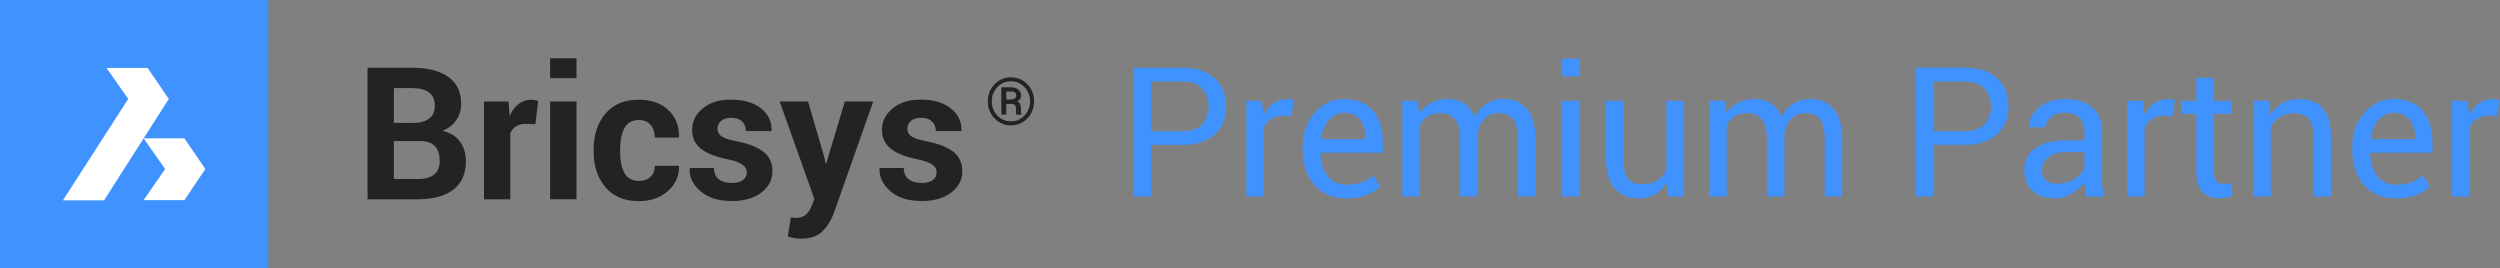 <svg width="466" height="50" viewBox="0 0 466 50" fill="none" xmlns="http://www.w3.org/2000/svg">
<rect x="0" y="0" width="466" height="50" fill="#808080" stroke="none"/>
<path d="M77.95 37.14C80.79 37.14 82.98 36.54 84.53 35.33C86.08 34.12 86.85 32.35 86.85 30C86.85 28.64 86.48 27.45 85.75 26.41C85.01 25.38 83.91 24.7 82.44 24.39C83.59 23.94 84.46 23.27 85.06 22.38C85.66 21.49 85.96 20.47 85.96 19.34C85.96 17.11 85.15 15.43 83.54 14.31C81.92 13.19 79.67 12.63 76.79 12.63H68.51V37.15H77.96L77.95 37.14ZM76.96 22.9H73.42V16.42H76.79C78.2 16.42 79.27 16.69 79.98 17.23C80.69 17.77 81.05 18.6 81.05 19.74C81.05 20.77 80.7 21.56 79.99 22.1C79.28 22.64 78.27 22.91 76.96 22.91V22.9ZM77.95 33.37H73.42V26.3H78.32C79.58 26.3 80.5 26.62 81.08 27.25C81.66 27.88 81.96 28.8 81.96 30C81.96 31.11 81.62 31.95 80.93 32.52C80.25 33.09 79.25 33.37 77.95 33.37ZM95.12 37.14V24.83C95.37 24.28 95.73 23.85 96.2 23.55C96.67 23.25 97.27 23.1 98 23.1L99.8 23.15L100.32 18.79C100.11 18.73 99.9 18.69 99.69 18.65C99.48 18.61 99.26 18.59 99.01 18.59C98.12 18.59 97.34 18.86 96.66 19.39C95.98 19.92 95.43 20.67 95 21.62L94.78 18.93H90.22V37.15H95.12V37.14ZM107.46 14.56V10.87H102.54V14.56H107.46ZM107.46 37.14V18.92H102.54V37.14H107.46ZM119.15 37.49C121.27 37.49 123.05 36.87 124.48 35.63C125.91 34.39 126.6 32.85 126.56 31.01L126.51 30.91H122.05C122.05 31.76 121.79 32.45 121.26 32.96C120.73 33.47 120.03 33.73 119.16 33.73C117.85 33.73 116.92 33.23 116.39 32.24C115.86 31.25 115.59 29.94 115.59 28.31V27.8C115.59 26.21 115.86 24.9 116.39 23.89C116.92 22.88 117.84 22.37 119.14 22.37C120.05 22.37 120.76 22.68 121.28 23.3C121.8 23.92 122.05 24.71 122.05 25.65H126.53L126.56 25.55C126.6 23.46 125.94 21.78 124.56 20.5C123.19 19.22 121.38 18.58 119.13 18.58C116.41 18.58 114.32 19.44 112.86 21.17C111.4 22.9 110.66 25.1 110.66 27.79V28.3C110.66 30.99 111.4 33.2 112.87 34.92C114.34 36.64 116.43 37.5 119.15 37.5V37.49ZM136.31 37.49C138.61 37.49 140.46 36.97 141.87 35.93C143.27 34.89 143.98 33.55 143.98 31.91C143.98 30.38 143.44 29.19 142.35 28.32C141.26 27.45 139.59 26.79 137.35 26.34C135.89 26.06 134.92 25.74 134.45 25.38C133.97 25.02 133.73 24.56 133.73 24C133.73 23.44 133.96 22.93 134.41 22.54C134.86 22.15 135.49 21.96 136.29 21.96C137.19 21.96 137.87 22.19 138.34 22.65C138.81 23.11 139.04 23.71 139.04 24.43H143.79L143.82 24.33C143.88 22.67 143.22 21.29 141.84 20.2C140.46 19.11 138.61 18.57 136.29 18.57C133.97 18.57 132.31 19.12 130.99 20.21C129.67 21.3 129.01 22.64 129.01 24.21C129.01 25.69 129.56 26.86 130.65 27.72C131.74 28.58 133.37 29.23 135.52 29.66C136.93 29.96 137.9 30.31 138.42 30.7C138.94 31.09 139.2 31.56 139.2 32.1C139.2 32.72 138.96 33.21 138.48 33.56C138 33.92 137.31 34.1 136.4 34.1C135.42 34.1 134.63 33.88 134.03 33.44C133.42 33 133.1 32.3 133.07 31.32H128.57L128.54 31.42C128.47 32.99 129.14 34.39 130.55 35.62C131.96 36.85 133.88 37.46 136.3 37.46L136.31 37.49ZM149.29 44.49C151.06 44.49 152.39 44.04 153.28 43.15C154.17 42.26 154.87 41.16 155.38 39.86L162.77 18.91H157.48L154 30.49H153.9L153.7 29.48L150.62 18.91H145.33L151.8 37.11L151.23 38.52C150.99 39.11 150.66 39.61 150.22 40.01C149.78 40.41 149.16 40.61 148.35 40.61C148.22 40.61 148.06 40.6 147.89 40.58C147.72 40.56 147.56 40.54 147.42 40.51L146.85 44.1C147.35 44.22 147.78 44.32 148.14 44.39C148.49 44.46 148.88 44.49 149.29 44.49ZM171.7 37.49C174 37.49 175.85 36.97 177.26 35.93C178.66 34.89 179.37 33.55 179.37 31.91C179.37 30.38 178.83 29.19 177.74 28.32C176.65 27.45 174.98 26.79 172.74 26.34C171.28 26.06 170.31 25.74 169.84 25.38C169.36 25.02 169.12 24.56 169.12 24C169.12 23.44 169.35 22.93 169.8 22.54C170.25 22.15 170.88 21.96 171.68 21.96C172.58 21.96 173.26 22.19 173.73 22.65C174.2 23.11 174.43 23.71 174.43 24.43H179.18L179.21 24.33C179.27 22.67 178.61 21.29 177.23 20.2C175.85 19.11 174.01 18.57 171.68 18.57C169.35 18.57 167.7 19.12 166.38 20.21C165.06 21.3 164.4 22.64 164.4 24.21C164.4 25.69 164.95 26.86 166.04 27.72C167.13 28.58 168.76 29.23 170.91 29.66C172.32 29.96 173.29 30.31 173.81 30.7C174.33 31.09 174.59 31.56 174.59 32.1C174.59 32.72 174.35 33.21 173.87 33.56C173.39 33.92 172.7 34.1 171.79 34.1C170.81 34.1 170.02 33.88 169.42 33.44C168.81 33 168.49 32.3 168.46 31.32H163.97L163.94 31.42C163.87 32.99 164.54 34.39 165.95 35.62C167.36 36.85 169.28 37.46 171.7 37.46V37.49Z" fill="#232323"/>
<path d="M184.13 18.88C184.13 17.62 184.55 16.56 185.39 15.7C186.23 14.84 187.25 14.41 188.44 14.41C189.63 14.41 190.65 14.84 191.49 15.7C192.33 16.56 192.75 17.62 192.75 18.88C192.75 20.14 192.33 21.21 191.49 22.07C190.65 22.94 189.63 23.37 188.44 23.37C187.25 23.37 186.22 22.94 185.39 22.07C184.55 21.2 184.13 20.14 184.13 18.88ZM184.87 18.88C184.87 19.93 185.22 20.82 185.91 21.54C186.6 22.26 187.45 22.62 188.44 22.62C189.43 22.62 190.27 22.26 190.96 21.54C191.65 20.82 192 19.93 192 18.88C192 17.83 191.65 16.95 190.96 16.23C190.27 15.51 189.43 15.15 188.44 15.15C187.45 15.15 186.6 15.51 185.91 16.23C185.22 16.95 184.87 17.83 184.87 18.88ZM187.57 19.34V21.36H186.65V16.27H188.36C188.97 16.27 189.45 16.41 189.8 16.68C190.15 16.95 190.33 17.34 190.33 17.84C190.33 18.07 190.27 18.27 190.15 18.45C190.03 18.62 189.86 18.77 189.63 18.9C189.86 19.02 190.04 19.19 190.14 19.41C190.25 19.63 190.3 19.88 190.3 20.18V20.52C190.3 20.68 190.3 20.83 190.32 20.96C190.34 21.09 190.36 21.2 190.4 21.28V21.38H189.46C189.42 21.3 189.4 21.17 189.39 21.01C189.39 20.85 189.38 20.68 189.38 20.52V20.2C189.38 19.92 189.31 19.71 189.18 19.57C189.04 19.43 188.82 19.37 188.51 19.37H187.55L187.57 19.34ZM187.57 18.54H188.39C188.68 18.54 188.92 18.48 189.12 18.36C189.32 18.24 189.42 18.07 189.42 17.84C189.42 17.55 189.34 17.35 189.18 17.23C189.02 17.11 188.75 17.06 188.36 17.06H187.57V18.53V18.54Z" fill="#232323"/>
<path fill-rule="evenodd" clip-rule="evenodd" d="M0 50H50V0H0V50Z" fill="#4093FF"/>
<path fill-rule="evenodd" clip-rule="evenodd" d="M19.401 37.34H11.73L23.901 18.44L19.851 12.66H27.52L31.46 18.44L19.401 37.34ZM34.37 37.31H26.77L30.78 31.5L26.77 25.79H34.37L38.281 31.5L34.37 37.31Z" fill="white"/>
<path fill-rule="evenodd" clip-rule="evenodd" d="M294.42 14.24V10.93H291.17V14.24H294.42ZM214.53 27.01V36.64H211.28V12.64H220.46C223.02 12.64 225.01 13.3 226.43 14.62C227.85 15.94 228.56 17.67 228.56 19.83C228.56 21.99 227.85 23.76 226.43 25.06C225.01 26.36 223.02 27.01 220.46 27.01H214.53ZM214.53 24.47H220.46C222.09 24.47 223.3 24.03 224.1 23.16C224.9 22.29 225.3 21.18 225.3 19.86C225.3 18.54 224.9 17.42 224.09 16.53C223.28 15.64 222.07 15.19 220.46 15.19H214.53V24.47ZM235.54 36.63V23.89C235.86 23.15 236.31 22.58 236.9 22.18C237.49 21.77 238.21 21.57 239.07 21.57L240.73 21.67L241.18 18.65C241.04 18.61 240.86 18.56 240.64 18.53C240.42 18.49 240.19 18.47 239.95 18.47C238.98 18.47 238.13 18.73 237.39 19.24C236.65 19.76 236.03 20.48 235.52 21.4L235.21 18.8H232.31V36.63H235.56H235.54ZM254.74 36.35C253.7 36.77 252.43 36.98 250.95 36.98C248.47 36.98 246.49 36.15 245.02 34.5C243.55 32.85 242.82 30.7 242.82 28.06V27.33C242.82 24.79 243.58 22.68 245.09 20.99C246.6 19.3 248.39 18.46 250.46 18.46C252.87 18.46 254.69 19.19 255.91 20.64C257.14 22.09 257.76 24.02 257.76 26.44V28.47H246.19L246.14 28.55C246.17 30.26 246.61 31.67 247.44 32.78C248.27 33.88 249.44 34.44 250.95 34.44C252.05 34.44 253.01 34.28 253.84 33.97C254.67 33.66 255.39 33.23 255.99 32.68L257.26 34.79C256.62 35.42 255.78 35.94 254.74 36.36V36.35ZM254.51 25.93H246.29L246.26 25.85C246.44 24.47 246.91 23.31 247.68 22.4C248.45 21.48 249.38 21.02 250.47 21.02C251.81 21.02 252.82 21.45 253.5 22.31C254.18 23.17 254.52 24.23 254.52 25.51V25.94L254.51 25.93ZM264.65 23.42V36.62H261.4V18.79H264.3L264.53 21.13C265.11 20.28 265.85 19.63 266.75 19.16C267.64 18.69 268.69 18.46 269.87 18.46C271.05 18.46 272.08 18.73 272.93 19.28C273.78 19.83 274.42 20.65 274.85 21.75C275.41 20.74 276.15 19.94 277.08 19.34C278 18.75 279.08 18.45 280.31 18.45C282.12 18.45 283.56 19.07 284.61 20.32C285.66 21.57 286.19 23.44 286.19 25.95V36.61H282.94V25.91C282.94 24.15 282.64 22.91 282.03 22.18C281.43 21.45 280.52 21.08 279.33 21.08C278.22 21.08 277.32 21.46 276.63 22.23C275.94 23 275.54 23.97 275.42 25.15V36.61H272.16V25.91C272.16 24.24 271.85 23.02 271.23 22.24C270.61 21.47 269.72 21.08 268.55 21.08C267.56 21.08 266.75 21.28 266.11 21.69C265.47 22.1 264.98 22.67 264.64 23.4L264.65 23.42ZM294.42 18.79V36.62H291.17V18.79H294.42ZM305.53 36.97C306.68 36.97 307.7 36.71 308.58 36.2C309.46 35.69 310.18 34.95 310.74 33.99L310.95 36.63H313.87V18.8H310.62V31.66C310.24 32.52 309.67 33.18 308.91 33.65C308.16 34.12 307.21 34.35 306.05 34.35C304.89 34.35 303.99 33.99 303.43 33.28C302.87 32.57 302.59 31.26 302.59 29.36V18.81H299.34V29.33C299.34 31.96 299.88 33.89 300.97 35.13C302.06 36.37 303.57 36.99 305.52 36.99L305.53 36.97ZM321.85 23.42V36.62H318.6V18.79H321.5L321.73 21.13C322.31 20.28 323.05 19.63 323.95 19.16C324.84 18.69 325.89 18.46 327.07 18.46C328.25 18.46 329.28 18.73 330.13 19.28C330.98 19.83 331.62 20.65 332.05 21.75C332.61 20.74 333.35 19.94 334.27 19.34C335.19 18.75 336.27 18.45 337.5 18.45C339.31 18.45 340.75 19.07 341.8 20.32C342.85 21.57 343.38 23.44 343.38 25.95V36.61H340.13V25.91C340.13 24.15 339.83 22.91 339.22 22.18C338.62 21.45 337.71 21.08 336.52 21.08C335.41 21.08 334.51 21.46 333.82 22.23C333.13 23 332.73 23.97 332.61 25.15V36.61H329.35V25.91C329.35 24.24 329.04 23.02 328.42 22.24C327.8 21.47 326.91 21.08 325.74 21.08C324.75 21.08 323.94 21.28 323.3 21.69C322.66 22.1 322.17 22.67 321.83 23.4L321.85 23.42ZM360.35 36.62V26.99H366.28C368.84 26.99 370.83 26.34 372.25 25.04C373.67 23.74 374.38 21.99 374.38 19.81C374.38 17.63 373.67 15.92 372.25 14.6C370.83 13.28 368.84 12.62 366.28 12.62H357.1V36.62H360.35ZM360.35 24.46H366.28C367.91 24.46 369.12 24.02 369.92 23.15C370.72 22.28 371.12 21.17 371.12 19.85C371.12 18.53 370.72 17.41 369.91 16.52C369.1 15.63 367.89 15.18 366.27 15.18H360.34V24.46H360.35ZM383.03 36.97C384.15 36.97 385.2 36.68 386.17 36.1C387.14 35.52 387.93 34.81 388.54 33.95C388.55 34.37 388.59 34.78 388.65 35.19C388.71 35.6 388.79 36.08 388.9 36.62H392.25C392.07 36.05 391.95 35.47 391.89 34.87C391.83 34.28 391.79 33.66 391.79 33.02V24.43C391.79 22.5 391.17 21.02 389.94 19.99C388.71 18.96 387.08 18.45 385.06 18.45C383.04 18.45 381.35 18.99 380.06 20.07C378.77 21.15 378.16 22.33 378.22 23.63L378.25 23.73H381.35C381.35 22.98 381.68 22.34 382.33 21.81C382.98 21.28 383.83 21.01 384.88 21.01C386.04 21.01 386.95 21.31 387.58 21.92C388.22 22.53 388.54 23.36 388.54 24.4V26.16H385.01C382.65 26.16 380.78 26.64 379.4 27.6C378.02 28.56 377.33 29.89 377.33 31.6C377.33 33.31 377.82 34.58 378.79 35.53C379.76 36.48 381.18 36.96 383.03 36.96V36.97ZM381.32 33.56C381.81 34.02 382.54 34.25 383.51 34.25C384.69 34.25 385.74 33.95 386.69 33.34C387.64 32.74 388.25 32.04 388.54 31.26V28.36H384.9C383.59 28.36 382.55 28.69 381.76 29.35C380.97 30.01 380.58 30.78 380.58 31.67C380.58 32.46 380.83 33.09 381.32 33.55V33.56ZM399.75 36.63V23.89C400.07 23.15 400.52 22.58 401.11 22.18C401.7 21.77 402.42 21.57 403.28 21.57L404.95 21.67L405.39 18.65C405.25 18.61 405.07 18.56 404.85 18.53C404.63 18.49 404.4 18.47 404.16 18.47C403.19 18.47 402.34 18.73 401.6 19.24C400.86 19.76 400.23 20.48 399.73 21.4L399.42 18.8H396.52V36.63H399.77H399.75ZM415.12 36.79C414.65 36.92 414.18 36.98 413.71 36.98C412.39 36.98 411.34 36.58 410.56 35.79C409.78 34.99 409.39 33.74 409.39 32.04V21.21H406.56V18.8H409.39V14.5H412.64V18.8H416.02V21.21H412.64V32.04C412.64 32.87 412.81 33.46 413.16 33.8C413.51 34.14 413.97 34.31 414.54 34.31C414.73 34.31 414.93 34.29 415.16 34.24C415.39 34.19 415.59 34.14 415.76 34.08L416.19 36.31C415.95 36.51 415.59 36.67 415.13 36.8L415.12 36.79ZM423.27 36.63V23.63C423.7 22.85 424.27 22.23 424.99 21.78C425.71 21.33 426.54 21.1 427.47 21.1C428.74 21.1 429.69 21.43 430.31 22.09C430.93 22.75 431.24 23.86 431.24 25.44V36.63H434.49V25.37C434.49 23.02 433.96 21.28 432.91 20.15C431.86 19.02 430.37 18.46 428.44 18.46C427.3 18.46 426.28 18.72 425.38 19.24C424.48 19.76 423.74 20.5 423.15 21.44L422.92 18.79H420.02V36.62H423.27V36.63ZM450.4 36.35C449.36 36.77 448.09 36.98 446.61 36.98C444.13 36.98 442.15 36.15 440.68 34.5C439.21 32.85 438.48 30.7 438.48 28.06V27.33C438.48 24.79 439.24 22.68 440.75 20.99C442.26 19.3 444.05 18.46 446.12 18.46C448.53 18.46 450.34 19.19 451.57 20.64C452.8 22.09 453.42 24.02 453.42 26.44V28.47H441.85L441.8 28.55C441.83 30.26 442.27 31.67 443.1 32.78C443.94 33.88 445.11 34.44 446.61 34.44C447.71 34.44 448.67 34.28 449.5 33.97C450.33 33.66 451.05 33.23 451.65 32.68L452.92 34.79C452.28 35.42 451.44 35.94 450.4 36.36V36.35ZM450.17 25.93H441.95L441.92 25.85C442.1 24.47 442.57 23.31 443.34 22.4C444.11 21.48 445.04 21.02 446.13 21.02C447.47 21.02 448.48 21.45 449.16 22.31C449.84 23.17 450.18 24.23 450.18 25.51V25.94L450.17 25.93ZM460.31 23.89V36.63H457.06V18.8H459.96L460.27 21.4C460.77 20.48 461.4 19.76 462.14 19.24C462.88 18.72 463.74 18.47 464.7 18.47C464.94 18.47 465.17 18.49 465.39 18.53C465.61 18.57 465.79 18.61 465.93 18.65L465.48 21.67L463.82 21.57C462.96 21.57 462.24 21.77 461.65 22.18C461.06 22.59 460.61 23.16 460.29 23.89H460.31Z" fill="#4093FF"/>
</svg>
